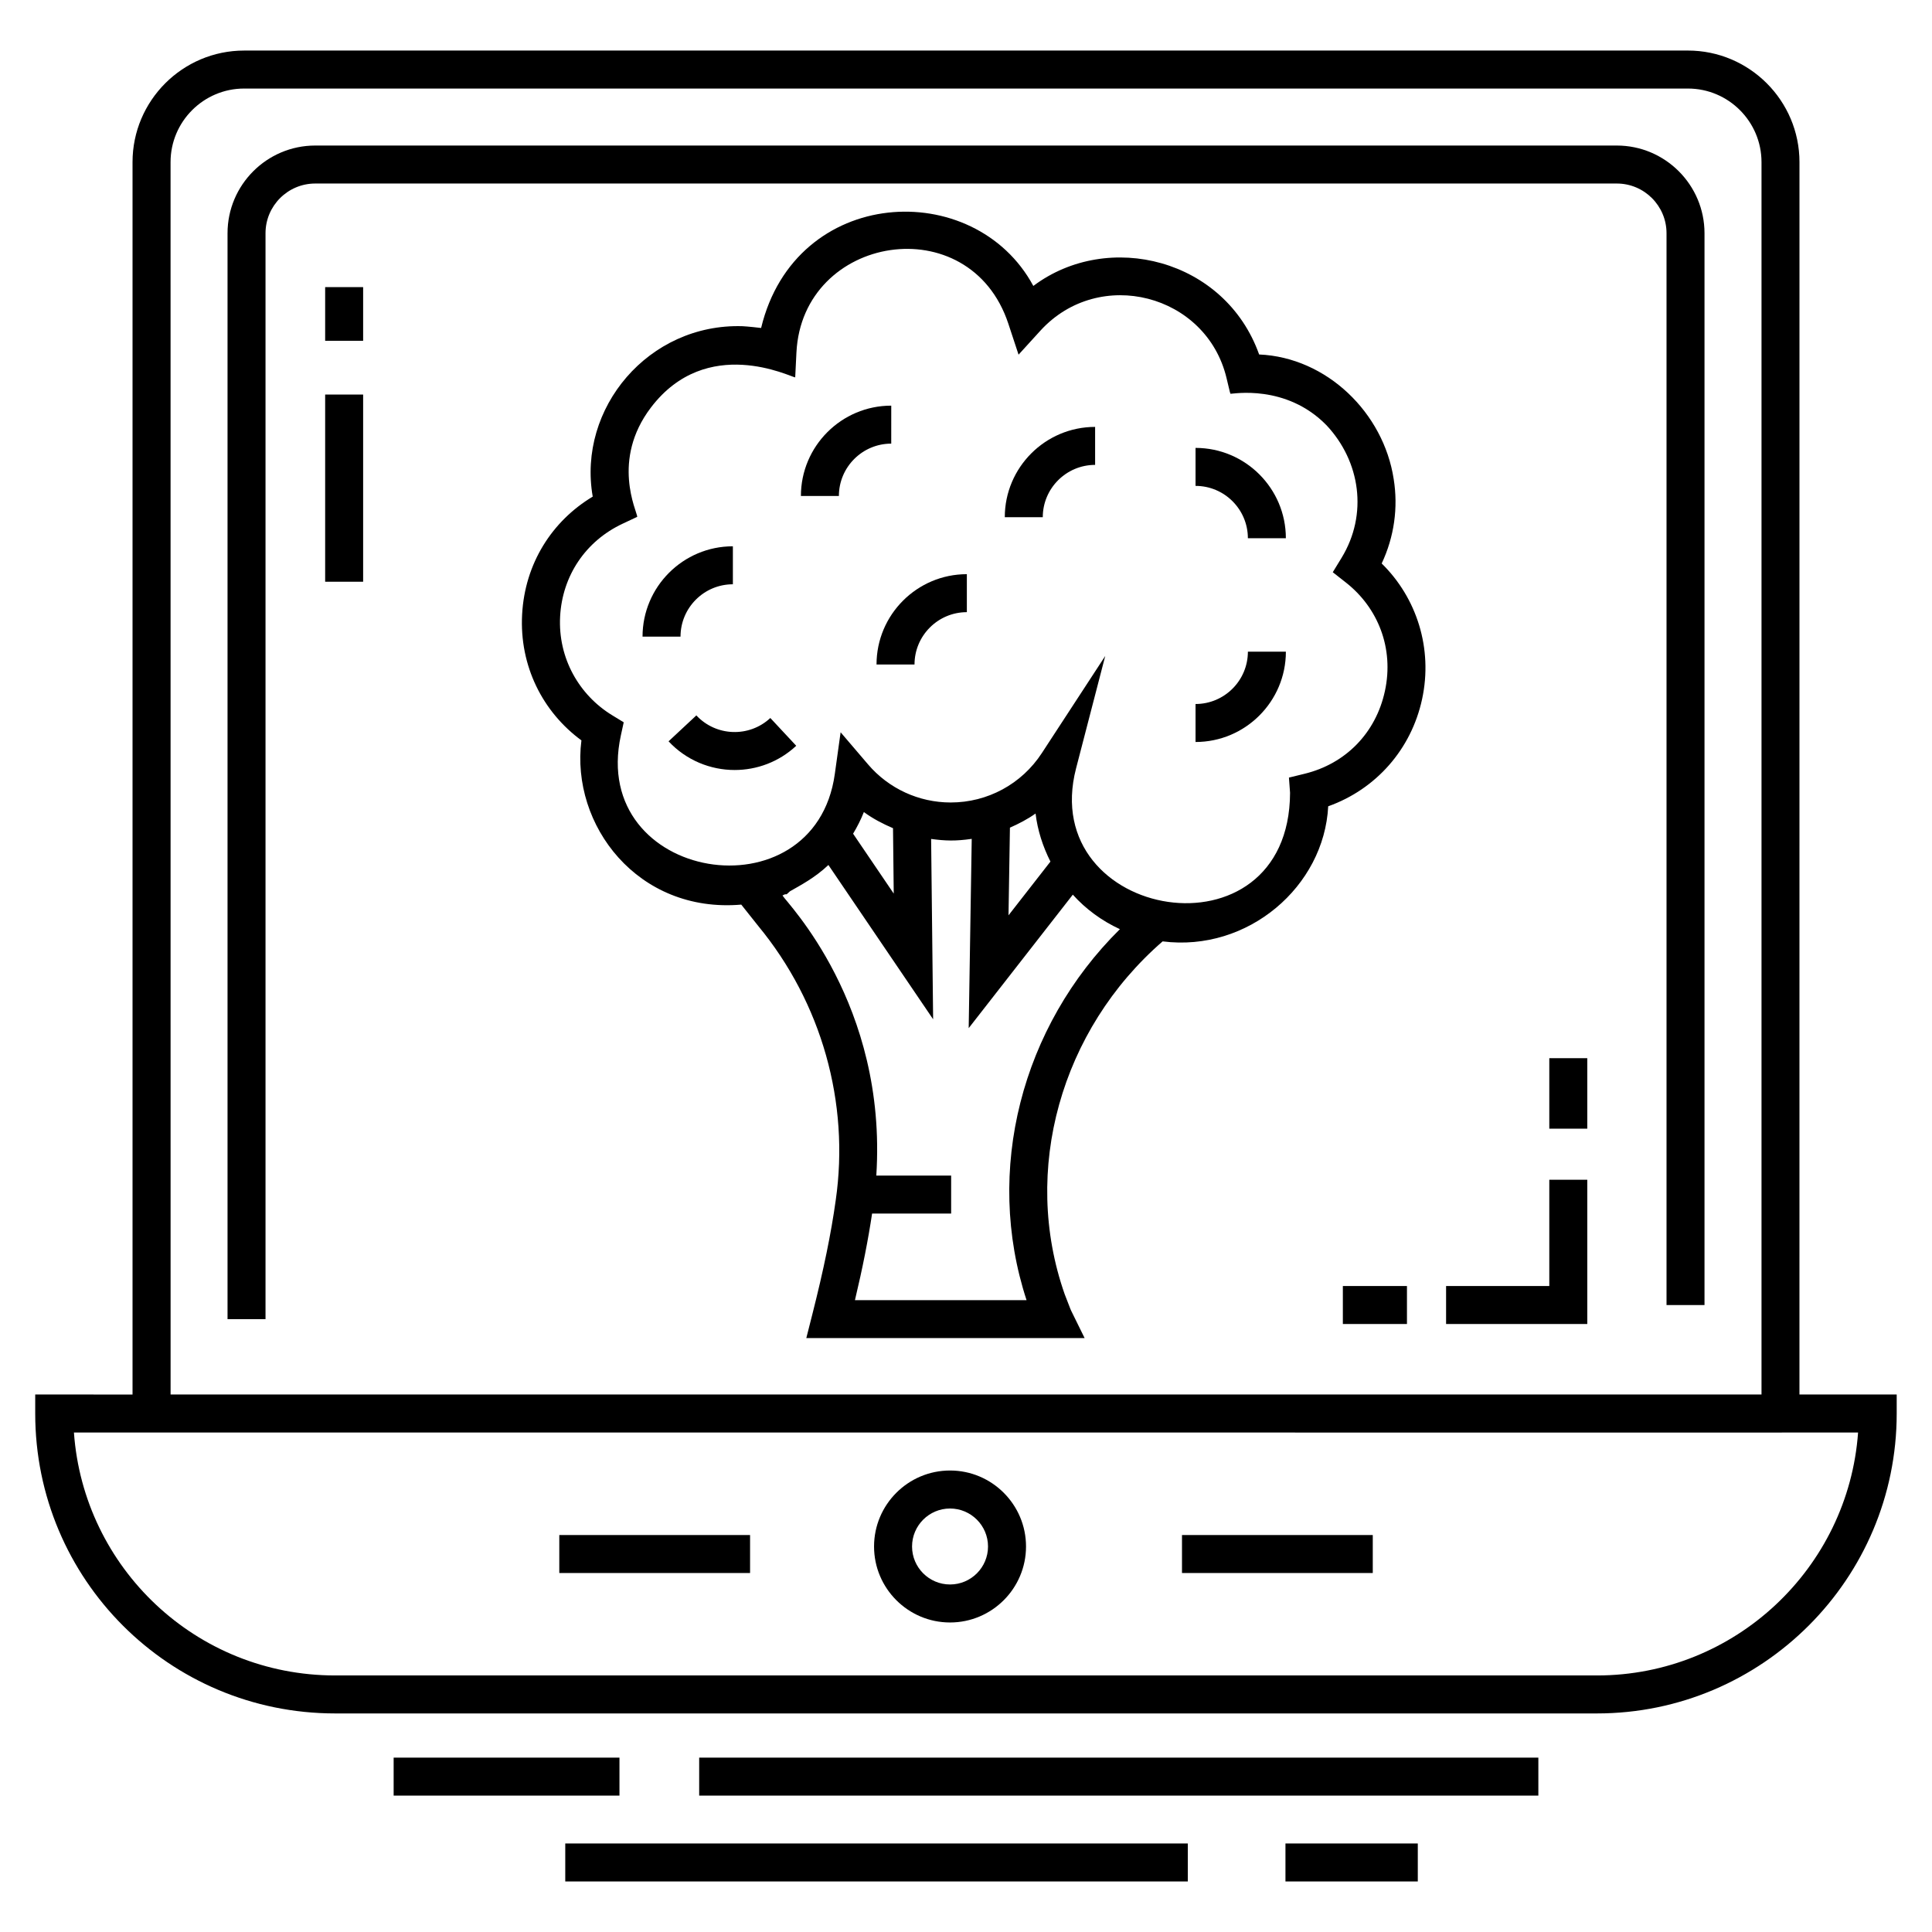 <?xml version="1.0" encoding="UTF-8"?>
<!-- Uploaded to: ICON Repo, www.svgrepo.com, Generator: ICON Repo Mixer Tools -->
<svg fill="#000000" width="800px" height="800px" version="1.1" viewBox="144 144 512 512" xmlns="http://www.w3.org/2000/svg">
 <g>
  <path d="m620.88 186.97c0-16.305-13.27-29.574-29.574-29.574l-382.61 0.004c-16.305 0-29.574 13.27-29.574 29.574v326.59l-25.789-0.004v5.035c0 43.949 35.52 79.484 79.484 79.484h334.39c43.801 0 79.438-35.656 79.438-79.484v-5.035h-25.773zm-431.68 0c0-10.754 8.75-19.504 19.504-19.504h382.61c10.754 0 19.504 8.75 19.504 19.504v326.59h-421.61zm447.21 336.66c-2.586 35.934-32.625 64.383-69.188 64.383h-334.39c-36.91 0-66.691-28.578-69.238-64.383 621.12 0.031 405.72 0 472.82 0z"/>
  <path d="m572.47 182.57h-344.93c-12.816 0-23.242 10.426-23.242 23.238v287.78h10.066v-287.78c0-7.262 5.91-13.172 13.176-13.172h344.93c7.266 0 13.176 5.91 13.176 13.172v284.04h10.066v-284.04c-0.004-12.816-10.43-23.238-23.246-23.238z"/>
  <path d="m329.29 609.79h222.39v10.066h-222.39z"/>
  <path d="m248.32 609.79h59.844v10.066h-59.844z"/>
  <path d="m484.66 632.54h35.07v10.066h-35.07z"/>
  <path d="m293.8 632.54h164.98v10.066h-164.98z"/>
  <path d="m395.77 533.7c-11.105 0-20.137 9.031-20.137 20.137 0 11.102 9.031 20.137 20.137 20.137s20.137-9.031 20.137-20.137c0-11.102-9.031-20.137-20.137-20.137zm0 30.203c-5.551 0-10.066-4.516-10.066-10.066 0-5.551 4.516-10.066 10.066-10.066s10.066 4.516 10.066 10.066c0.004 5.551-4.516 10.066-10.066 10.066z"/>
  <path d="m457.24 550.8h50.559v10.066h-50.559z"/>
  <path d="m292.22 550.8h50.555v10.066h-50.555z"/>
  <path d="m554.58 424.43h10.066v18.68h-10.066z"/>
  <path d="m554.58 484.81h-27.352v10.066h37.418v-38.23h-10.066z"/>
  <path d="m499.87 484.81h16.988v10.066h-16.988z"/>
  <path d="m230.17 248.56h10.066v49.605h-10.066z"/>
  <path d="m230.17 220.09h10.066v14.223h-10.066z"/>
  <path d="m513.34 270.94c-2.676-17.504-17.699-32.223-35.656-33-9.016-25.34-40.008-33.047-59.84-18.164-15.598-28.953-63.074-26.555-72.141 11.141-0.289-0.047-3.754-0.422-4.898-0.469-24.914-0.793-43.824 21.719-39.727 45.16-10.797 6.484-17.977 17.707-18.711 31.215-0.738 13.652 5.438 25.836 15.715 33.387-2.879 22.465 14.953 45.879 42.359 43.52l4.519 5.684c16.77 20.332 24.246 46.805 20.516 72.66-1.219 8.758-3.191 18.375-6.207 30.266l-1.59 6.269h73.758l-3.57-7.258-0.215-0.5c-0.539-1.336-1.035-2.617-1.504-3.879-11.512-32.781-1.051-70.051 25.957-93.496 22.672 2.875 42.805-14.59 43.883-35.801 12.629-4.5 22.008-15.066 24.883-28.41 2.891-13.387-1.41-26.824-10.711-35.941 3.332-7.07 4.398-14.816 3.18-22.383zm-97.293 217.61h-45.477c2.051-8.602 3.508-16.031 4.543-22.949h20.949v-10.066h-19.832c2.941-45.5-23.867-72.422-24.863-74.223 0.211-0.094 0.422-0.195 0.629-0.305l0.488-0.023 0.859-0.781c2.66-1.52 6.672-3.609 10.191-6.973l27.754 40.887-0.531-47.789c3.746 0.504 6.406 0.605 10.762-0.02l-0.805 50.16 27.594-35.375c3.426 3.816 7.672 6.93 12.477 9.148-26.109 25.789-35.973 64.016-24.738 98.309zm-45.969-123.61c1.094-1.828 2.07-3.731 2.856-5.738 2.391 1.758 5.012 3.117 7.723 4.281l0.191 17.328zm41.188 21.629 0.375-23.23c2.371-1.047 4.676-2.242 6.793-3.746 0.531 4.43 1.91 8.707 3.941 12.734zm99.738-59.379c-2.398 11.027-10.359 19.203-21.281 21.867l-4.141 1.012 0.297 4.031c-0.168 45.379-67.176 33.871-56.707-6.488l7.727-29.773-16.812 25.754c-5.348 8.188-14.367 13.074-24.141 13.074-8.445 0-16.43-3.68-21.906-10.094l-7.269-8.512-1.543 11.086c-5.332 38.199-65.152 28.551-56.699-10.23 0.094-0.438 0.676-3.109 0.758-3.481l-0.004-0.004 0.004-0.016-3.055-1.867c-8.707-5.312-14.402-15.102-13.793-26.203 0.586-10.777 6.766-19.949 16.523-24.539l3.836-1.805-0.004-0.008 0.086-0.039c-0.07-1.445-6.992-15.012 3.629-28.965 14.809-19.441 37.074-8.051 38.223-7.977l0.004-0.051h0.004c0.023-0.508 0.348-7.059 0.324-6.551 1.543-31.23 45.941-38.562 56.164-7.602l2.699 8.18 0.02-0.02c0.461-0.504 6.242-6.852 5.781-6.348 15.578-17.055 43.992-9.664 49.312 12.555l0.926 3.863h0.031l0.078 0.32c0.504 0.07 14.723-2.672 25.48 8.359 8.969 9.578 11.008 23.582 3.973 35.113l-2.332 3.816 3.516 2.762c8.426 6.629 12.785 17.344 10.293 28.777z"/>
  <path d="m309.29 335.44c0.016-0.066 0.016-0.059 0 0z"/>
  <path d="m338.22 298.84v-10.066c-13.199 0-23.941 10.738-23.941 23.941h10.066c0-7.652 6.223-13.875 13.875-13.875z"/>
  <path d="m380.19 251.5c-13.199 0-23.941 10.738-23.941 23.938h10.066c0-7.648 6.223-13.871 13.871-13.871z"/>
  <path d="m410.28 281.07h10.066c0-7.648 6.223-13.871 13.871-13.871v-10.066c-13.195 0-23.938 10.738-23.938 23.938z"/>
  <path d="m460.83 262.7v10.066c7.648 0 13.871 6.223 13.871 13.871h10.066c0-13.199-10.738-23.938-23.938-23.938z"/>
  <path d="m460.83 330.57v10.066c13.199 0 23.941-10.738 23.941-23.941h-10.066c-0.004 7.652-6.227 13.875-13.875 13.875z"/>
  <path d="m376.29 320.1h10.066c0-7.648 6.223-13.871 13.871-13.871v-10.066c-13.195-0.004-23.938 10.734-23.938 23.938z"/>
  <path d="m328.54 333.59-7.363 6.867c4.711 5.047 11.105 7.602 17.516 7.602 5.852 0 11.715-2.125 16.316-6.418l-6.863-7.363c-5.602 5.219-14.391 4.906-19.605-0.688z"/>
 </g>
</svg>